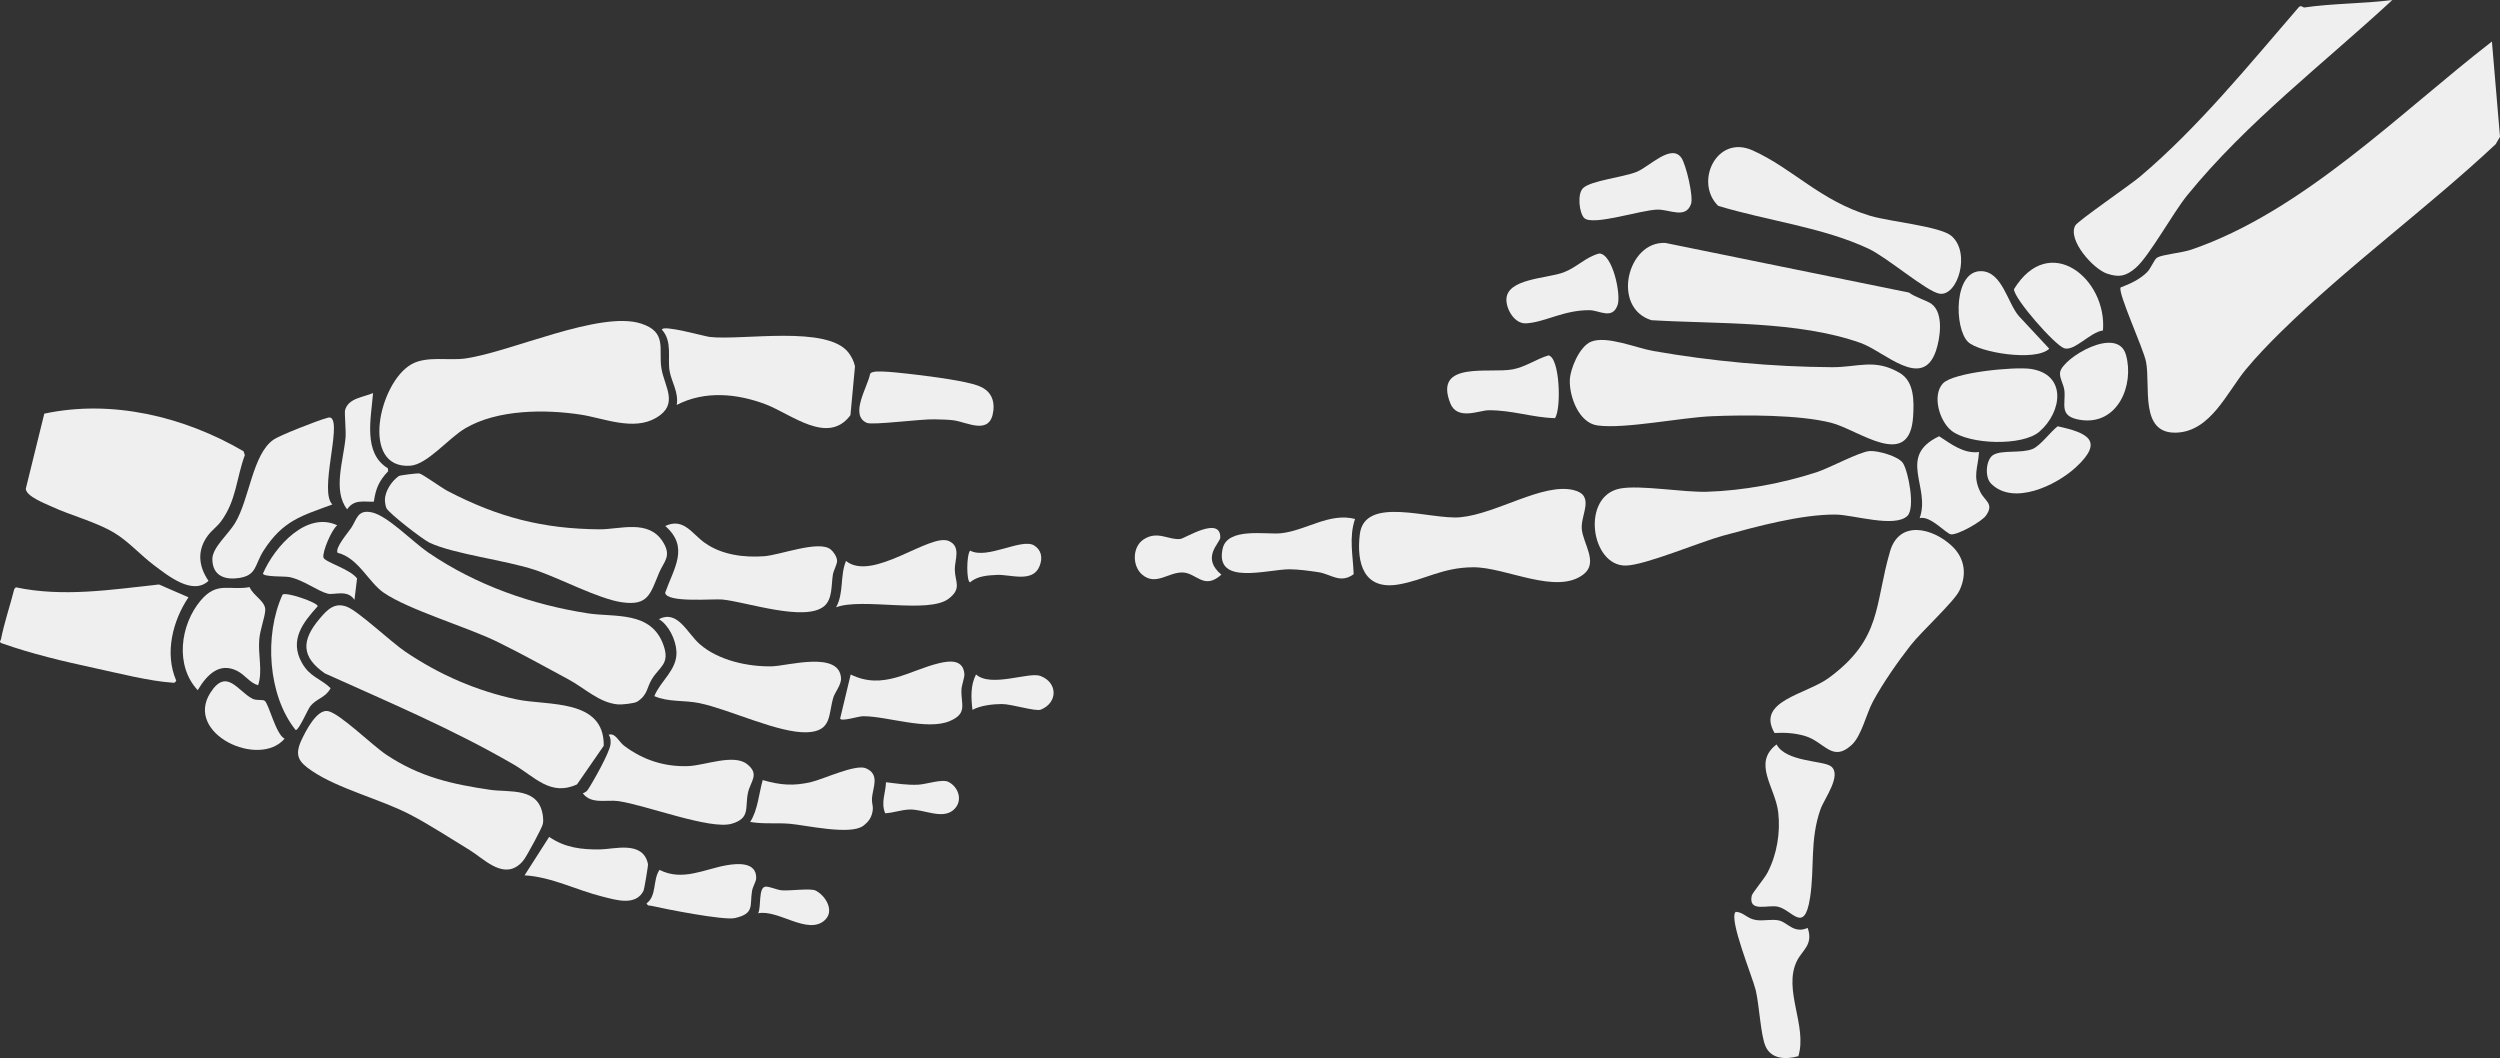 <?xml version="1.0" encoding="UTF-8"?>
<svg xmlns="http://www.w3.org/2000/svg" id="Layer_1" viewBox="0 0 1304.81 552.22">
  <rect x="0" y="0" width="1304.81" height="552.22" fill="#333333" stroke="none"/>
  <path d="M1300.58,21.69c-47.71,36.89-98.68,88.75-157,108.64-4.8,1.64-14.94,2.51-17.66,4.09-1.68.97-3.11,5.44-5.31,7.64-3.81,3.8-8.82,6.08-13.8,7.96-1.61,2.72,11.91,31.89,13.25,38.77,2.48,12.75-3.58,37.69,15.82,37.02,17.92-.62,26.52-21.19,36.25-32.95,5.64-6.82,12-13.4,18.31-19.61,34.71-34.17,76.38-64.54,112.12-97.99l2.25-3.87-4.22-49.69h0Z" style="fill:#efefef;"></path>
  <path d="M819.32,198.62c-.21,8.42,4.71,22.12,14.48,23.44,14.3,1.93,43.38-4.15,59.76-4.83,17.51-.72,45.49-.81,62.18,3.43,14.32,3.63,40.97,25.21,42.76-3.23.5-8.01.65-18.27-6.93-22.75-13.12-7.75-21.88-2.95-35.39-3.03-30.91-.18-62.79-3.11-93.16-8.44-9.25-1.62-24.4-8.17-32.6-4.87-6.02,2.43-10.96,14.17-11.11,20.28h0Z" style="fill:#efefef;"></path>
  <path d="M1008.19,158.68c-2.38-1.79-8.9-3.66-11.84-5.98l-127.13-25.9c-19.86-1.1-28.33,33.73-7.32,40.32,34.55,2.07,76.43.23,109.2,11.88,12.52,4.45,32.25,24.94,39.31,4.13,2.25-6.62,4.14-19.65-2.22-24.44h0Z" style="fill:#efefef;"></path>
  <path d="M1202.54,3.91c-.36.05-1.85-1.57-2.94.07-25.95,30.01-52.21,62.45-82.65,88.19-5.32,4.5-32.42,23.05-33.8,25.51-4.17,7.47,9.25,22.71,16.61,25.15,6.32,2.09,9.8,1.34,14.91-3.02,6.97-5.95,19.49-28.78,26.91-37.9,31.01-38.11,71.22-68.78,107.05-101.91-15.15,1.96-31.01,1.72-46.09,3.92h0Z" style="fill:#efefef;"></path>
  <path d="M995.56,269.2c4.09-4.11.51-22.91-2.31-27.41-2.33-3.73-13.26-6.67-17.41-6.38-5.39.37-20.76,8.8-27.8,11.08-17.94,5.82-38.19,9.57-57.07,10.17-12.43.39-34.99-3.67-45.44-1.67-20.48,3.93-15.28,40.52,3.04,40.19,10.06-.18,38.54-12.27,50.66-15.58,17.64-4.81,40.77-11.17,58.86-11.04,9.05.07,31.03,7.12,37.46.64h.01Z" style="fill:#efefef;"></path>
  <path d="M709.71,278.93c-1.78,15.09,2.09,29.15,20.12,26.13,13.58-2.28,22.85-8.95,39.19-8.99,17.05-.04,43.49,14.75,57.59,3.58,7.71-6.11-.47-16.07-1.05-23.65s7.14-17.5-4.35-20.24c-16.07-3.84-40.09,12.46-59.06,14.21-15.62,1.44-50-11.68-52.44,8.96h0Z" style="fill:#efefef;"></path>
  <path d="M926.19,382.57c5.35-.29,10.5,0,15.68,1.49,10.45,3.02,14.29,14.08,24.5,4.8,5.23-4.75,7.61-16.17,11.21-22.82,5.13-9.48,12.94-20.69,19.62-29.23,5.6-7.15,22.58-22.69,25.4-28.45,4.08-8.35,2.97-17.03-3.91-23.45-10.05-9.39-27.4-13.64-32.22,2.84-8.21,28.03-4.04,45.4-31.82,65.96-11.88,8.79-38.3,12.03-28.47,28.86h.01Z" style="fill:#efefef;"></path>
  <path d="M1018.38,123.04c-5.95-4.93-32.37-7.43-42.03-10.32-26.41-7.89-40.27-24.58-61.57-34.21-18.87-8.53-30.57,16.63-18.02,28.93,25.25,7.69,54.66,11.17,78.5,22.37,9.74,4.58,30.31,22.36,36.97,23.46,9.62,1.59,16.55-21.61,6.14-30.24h.01Z" style="fill:#efefef;"></path>
  <path d="M914.27,467.49c-1.83,8.93,8.32,4.58,13.6,5.72,7.55,1.63,13.83,14.54,16.83-4.61,2.46-15.69-.2-30.32,5.49-46.31,1.94-5.44,11.53-18.07,5.27-22.44-4.24-2.96-23.35-2.17-28.24-11.33-12.74,9.84-.68,22.24.87,35.4,1.25,10.59-.68,22.15-5.62,31.58-1.69,3.23-7.91,10.55-8.2,11.99Z" style="fill:#efefef;"></path>
  <path d="M1014.01,200.17c-5.66,6.14-1.86,19.66,4.6,24.69,9.25,7.19,36.95,8.11,45.82.42,12.01-10.42,14.31-29.95-4.56-32.74-8.3-1.23-40.43,1.74-45.86,7.63h0Z" style="fill:#efefef;"></path>
  <path d="M938.61,551.23c4.78-15.73-8.07-34.52-.83-49.55,2.79-5.79,8.77-8.54,5.69-17.38-7.25,3.2-10.49-2.9-14.98-3.89-3.84-.84-7.93.38-12.01-.23-4.73-.7-6.31-4.06-10.56-4.28-3.94,3.32,8.8,34.04,10.42,40.85,1.9,8,2.55,22.95,5,28.99,2.9,7.16,10.69,7.34,17.28,5.5h-.01Z" style="fill:#efefef;"></path>
  <path d="M706.51,299.69c-.35-9.99-2.56-19.08.71-28.84-13.42-3.44-25.54,6.04-38.59,7.46-7.74.84-28.06-3.31-30.52,8.12-4.19,19.49,23.58,10.65,35.04,10.69,4.48.02,10.46.84,14.98,1.52,6.51.98,11.35,6.19,18.38,1.05h0Z" style="fill:#efefef;"></path>
  <path d="M1051.14,150.93c.03,5.04,21.45,29.34,26.22,30.84,5.36,1.69,13.56-8.46,20.23-9.29,2.2-27.1-28.03-51.62-46.45-21.55Z" style="fill:#efefef;"></path>
  <path d="M811.62,218.25c3.41-5.38,2.43-31.83-3.46-32.76-6.28,1.9-11.9,5.96-18.41,7.25-12.13,2.41-41.66-4.71-32.82,17.71,3.6,9.13,15.06,3.75,19.89,3.68,12.31-.16,23.13,3.86,34.8,4.11h0Z" style="fill:#efefef;"></path>
  <path d="M1001.91,270.42c5.66-1.46,13.79,8.19,16.38,8.47,3.55.38,16.04-6.65,18.25-9.81,4.42-6.31-.7-7.5-3.06-12.48-3.97-8.34-1.1-12.18-.59-20.68-7.97,1.03-14.62-4.21-20.82-8.23-22.09,10.49-4.25,26.47-10.16,42.73Z" style="fill:#efefef;"></path>
  <path d="M786.23,156.41c-.01,5.12,4.25,12.66,10.24,12.35,9.77-.5,19.75-7.04,33.26-6.86,5.04.07,11.88,5.16,14.58-2.84,1.79-5.31-2.61-26.68-9.66-26.75-7.08,1.85-11.73,7.33-18.7,9.9-8.76,3.23-29.69,3.17-29.72,14.19h0Z" style="fill:#efefef;"></path>
  <path d="M826.86,113.8c4.43,4.28,30.06-4.39,38.39-4.4,6.46-.01,14.52,4.91,17.33-2.9,1.38-3.83-2.61-20.7-5.03-24.13-5.33-7.57-16.69,4.62-23.29,7.31-7.06,2.87-23.93,4.55-28.03,8.51-3.17,3.07-1.94,13.13.63,15.62h0Z" style="fill:#efefef;"></path>
  <path d="M1069.56,182l-15.89-17.05c-5.84-6.77-8.67-22.94-19.36-23.42-14.76-.66-14.47,29.86-7.14,36.93,5.72,5.52,35.24,10.41,42.39,3.54Z" style="fill:#efefef;"></path>
  <path d="M1075.23,194.2c-.53,2.93,1.89,6.39,2.23,9.65.75,7.24-3.12,13.57,8.42,15.32,19.4,2.95,28.18-18.19,23.7-33.98-4.41-15.53-33.01,1.65-34.35,9.01Z" style="fill:#efefef;"></path>
  <path d="M1039.15,252.37c11.59,11.76,34.11.98,44.38-8.56,14.62-13.58,6.47-17.86-9.58-21.32-3.71,2.8-9.07,10.23-13.12,11.85-6.01,2.41-15.94.37-20.48,3.09-3.83,2.29-4.61,11.49-1.2,14.94h0Z" style="fill:#efefef;"></path>
  <path d="M637.47,299.93c-10.86-9.05-.58-16.47-.57-19.47.03-11.36-18.46.56-20.85.84-6.09.71-11.97-4.61-19.27.3-5.87,3.95-5.89,13.87-.65,18.31,7.17,6.08,13.72-1.41,21.22-1.12,7.2.28,11.02,9.3,20.12,1.14h0Z" style="fill:#efefef;"></path>
  <path d="M108.83,303.16c-5.29-7.7-6.04-15.94-.36-23.62,2.05-2.78,4.92-4.73,6.96-7.53,7.93-10.83,7.86-22.15,12.35-34.49l-.65-1.98c-31.26-18.27-68.91-27.15-104.01-19.65l-9.66,39.21c.18,3.9,9.78,7.57,13.2,9.16,10.33,4.81,23.14,7.98,32.91,13.79,7.42,4.41,13.78,11.68,20.81,16.96,7.54,5.67,20.21,15.86,28.45,8.14h0Z" style="fill:#efefef;"></path>
  <path d="M342.49,218.06c12.04-7.09,4.27-16.24,2.72-25.8-1.61-9.96,3.23-18.92-10.64-23.39-21.46-6.91-68.18,14.95-91.81,18.24-8.55,1.19-19.99-1.44-27.88,2.93-17.15,9.52-27.01,54.89-.74,53.03,8.89-.63,19.94-14.37,28.66-19.51,16.88-9.94,41.75-9.99,60.32-7.15,12.01,1.84,27.46,8.66,39.37,1.65h0Z" style="fill:#efefef;"></path>
  <path d="M332.58,366.22c5.55-3.57,4.99-7.47,7.69-11.82,4.1-6.61,9.45-7.88,6.04-17.61-6.36-18.14-25.5-14.5-39.48-16.67-29.05-4.5-58.3-14.62-83.4-31.8-7.9-5.41-21.03-19-29.2-20.86-7.73-1.76-7.96,3.67-10.95,8.09-1.75,2.58-8.51,10.4-7.11,12.96,10.87,2.65,16.16,15.41,24.11,20.85,13.24,9.05,43.21,17.73,59.5,25.72,12.16,5.96,25,13.08,37.01,19.57,8.51,4.6,16.05,12.22,25.85,13.01,1.81.15,8.48-.5,9.94-1.44h0Z" style="fill:#efefef;"></path>
  <path d="M301.17,409.38l13.94-20.15c.34-24.8-29.43-20.78-45.45-24.19-20.7-4.4-40.12-12.74-58.1-24.91-7.64-5.17-24.53-21.21-30.55-23.47-6.44-2.41-10.18,1.49-14.28,6.36-9.52,11.29-9.51,19.85,2.82,28.43,33.48,15.1,66.51,28.98,98.57,47.57,10.94,6.34,19.2,16.8,33.05,10.36h0Z" style="fill:#efefef;"></path>
  <path d="M200.9,260.98c0,1.11.35,3.42.82,4.29,1.57,2.9,19.08,16.41,22.55,18.02,12.78,5.95,39.39,9.03,54.83,14.13,13.01,4.3,33.18,15.17,45.56,16.93,13.74,1.95,14.74-4.43,19.4-15.54,2.41-5.74,6.74-8.54,1.8-16.2-7.55-11.72-22.28-6.27-33-6.35-29.33-.21-52.87-6.21-79.44-20.11-3.22-1.69-12.76-8.69-14.63-9.07-.69-.14-9.96.9-10.64,1.38-3.59,2.5-7.24,7.73-7.25,12.52h0Z" style="fill:#efefef;"></path>
  <path d="M270.4,451.77c1.43-1.06,2.19-1.91,3.25-3.38,1.56-2.16,9.23-16.19,9.66-18.31.27-1.37.24-2.49.08-3.87-1.79-15.63-17.37-12.49-27.62-14-19.86-2.92-36.5-6.61-54.02-18.22-7.41-4.91-24.42-21.7-30.56-22.85-5.72-1.07-11.39,9.89-13.8,15.03-3.92,8.37-1.28,11.61,5.26,16.08,13.88,9.5,36.19,14.9,51.78,23.08,10.07,5.28,20.79,12.33,30.68,18.33,6.98,4.24,16.56,14.61,25.3,8.1h0Z" style="fill:#efefef;"></path>
  <path d="M345.47,172.06c5.65,6.24,2.82,15.06,4.02,21.65,1.05,5.75,4.79,11.03,3.71,17.64,14.67-7.6,31.52-5.97,46.44-.31,13.29,5.04,32.52,21.51,44.22,5.65l2.38-25.47c-.55-2.59-1.7-4.87-3.21-6.94-10.84-14.8-55.45-6.44-72.68-8.42-2.6-.3-24.64-6.54-24.88-3.8h0Z" style="fill:#efefef;"></path>
  <path d="M91.99,355.26c-6.22-14.31-1.82-31.32,6.38-43.52l-15.4-6.69c-24.71,2.7-50.09,6.72-74.69,1.48l-.83.94c-2.15,8.54-5.24,17.53-6.93,26.13-.17.89-1.24,1.33.3,2.1,15.84,5.6,32.22,9.46,48.54,12.98,12.04,2.6,28.81,6.87,40.68,7.62,1.16.07,1.13.21,1.94-1.05h.01Z" style="fill:#efefef;"></path>
  <path d="M438.94,353.81c-.99-14.2-27.95-6.26-35.87-6.05-12.3.34-28.1-2.97-37.91-11.61-6.57-5.78-11.51-18.07-21.25-12.98,5.05,2.97,8.84,10.68,9.15,16.9.48,9.58-8.33,15.22-11.54,23.26,7.56,3.27,15.42,1.97,23.6,3.67,15.86,3.31,41.4,15.83,56.22,15.19,12.88-.56,10.94-9.13,13.57-18.08.82-2.79,4.3-6.71,4.04-10.31h-.01Z" style="fill:#efefef;"></path>
  <path d="M173.47,263.28c-6.97-6.6,4.73-41.25-.64-45.15-1.01-.54-1.9-.03-2.86.23-4.32,1.18-23.92,8.83-27.14,11.05-11.07,7.6-12.55,30.97-20.15,43.59-3.64,6.04-11.97,12.84-11.85,18.99.17,9,7.15,10.72,13.97,9.68,9.36-1.43,8.05-6.93,12.79-14.31,10.23-15.95,20.11-18.17,35.89-24.08h0Z" style="fill:#efefef;"></path>
  <path d="M436.9,292.64c-.12-2.11-1.8-4.58-3.3-5.84-6.04-5.07-26.39,2.9-34.79,3.51-10.39.76-22.04-.65-30.95-6.97-6.86-4.87-11.04-13.28-20.64-8.81,12.71,11.12,4.44,22.05-.05,34.82.61,5.43,25.16,3.08,29.87,3.55,12.53,1.25,42.98,11.76,53.02,3.54,4.51-3.69,3.75-10.87,4.64-16.53.35-2.22,2.3-5.51,2.2-7.28h0Z" style="fill:#efefef;"></path>
  <path d="M317.67,383.5c1.1,1.42,1.16,3.31.95,5.07-.49,4.24-9.13,19.63-11.86,23.68-.76,1.12-1.55,1.26-2.57,1.8,4.4,5.91,12.42,3.18,18.64,4.08,14.31,2.08,47.96,15.1,59.13,11.78,9.73-2.89,6.8-8.27,8.4-16.04,1.25-6.08,6.39-9.75-.55-15.13s-22.03.76-30.46,1.1c-12.21.49-23.64-3.05-33.69-10.68-2.64-2-4.59-6.91-7.99-5.65h0Z" style="fill:#efefef;"></path>
  <path d="M138.43,318.7c.42-4.84-6.29-7.7-8.15-12.26-10.79,1.9-17-3.18-25.57,7.01-10.63,12.63-13.5,34.02-1.51,46.76,4.83-8.13,11.27-14.61,20.41-10.14,4.35,2.13,6.76,6.39,11.1,7.57,2.5-7.46-.1-15.63.61-23.94.43-5.04,2.77-10.97,3.12-15h-.01Z" style="fill:#efefef;"></path>
  <path d="M441.54,292.78c-3.23,7.91-1.01,16.75-5.18,24.19,13.58-5.2,48.32,3.63,58.85-4.55,6.95-5.4,3.17-8.7,3.12-15.29-.03-4.88,3.39-11.9-3.11-14.76-9.79-4.32-39.82,21.54-53.68,10.41h0Z" style="fill:#efefef;"></path>
  <path d="M503.34,351.83c-.62-8.06-8.24-6.88-13.23-5.69-15.53,3.69-29.09,14.31-46.11,5.89l-5.52,23.04c.86,1.68,9.36-1.26,12.05-1.26,12.59-.02,33.37,7.57,45.2,2.52,9.45-4.03,5.75-8.68,6.08-16.43.1-2.29,1.66-6.36,1.53-8.06h0Z" style="fill:#efefef;"></path>
  <path d="M452.5,220.73c2.96,1.27,28.42-2.11,35.32-1.87,3.05.1,6.97.11,9.88.51,7.28,1.01,19.2,8.13,20.74-4.93.79-6.68-2.15-10.97-7.84-13.11-6.71-2.52-24.1-4.78-31.79-5.69-4.5-.53-19.28-2.4-22.73-1.54-.81.2-1.56.26-1.99,1.18-1.23,6.71-10.94,21.46-1.58,25.46h0Z" style="fill:#efefef;"></path>
  <path d="M455.56,422.35c.15-1.46-.64-3.64-.46-5.82.46-5.58,4.23-12.31-3.12-15.53-5.34-2.34-22.03,5.59-28.47,7.13-9.25,2.22-16.3,1.67-25.43-.99-2.02,7.12-2.6,15.81-6.55,21.85,6.86,1.22,13.94.35,20.84.97,8.46.76,31.45,6.07,38.17,1.05,3.03-2.27,4.62-4.7,5.02-8.66Z" style="fill:#efefef;"></path>
  <path d="M286.63,436.79l-12.85,20.07c14.13.8,27.17,7.77,40.75,11.12,6.78,1.67,17.26,5.12,21.37-3.11.33-.67,2.45-13.17,2.31-13.85-2.57-12.51-17.53-7.75-25.21-7.68-9.54.08-18.07-.85-26.39-6.55h.02Z" style="fill:#efefef;"></path>
  <path d="M394.67,458.48c.33-8.88-10.1-7.8-15.36-6.9-11.5,1.96-23.11,8.56-35.09,2.43-3.62,5.18-1.31,13.48-6.77,17.49.75,1.51,1.43,1.02,2.44,1.25,7.56,1.73,37.9,7.73,43.7,6.41,10.36-2.36,7.63-6.48,8.92-14.17.38-2.25,2.1-4.95,2.16-6.51h0Z" style="fill:#efefef;"></path>
  <path d="M172.55,359.15c-5.56-5.24-10.76-5.74-14.97-13.2-6.72-11.91.59-21.08,8.23-29.54.13-1.91-16.49-7.62-18.33-6.08-9.72,21.17-7.61,52.81,6.86,70.72,1.71.06,6.19-10.7,7.69-12.56,3.17-3.95,7.91-4.3,10.53-9.34h0Z" style="fill:#efefef;"></path>
  <path d="M168.81,290.97c-.64-2.98,4.34-14.73,7.22-16.8-15.75-7.46-32.46,10.62-38.79,25.17.22,1.85,11.41,1.36,13.74,1.83,7.45,1.5,14.78,7.36,20.12,8.69,3.27.81,10.31-2.38,13.9,3.23l1.36-11.18c-3.63-4.95-17.04-8.61-17.54-10.95h0Z" style="fill:#efefef;"></path>
  <path d="M148.55,385.53c-4.57-2.11-8.23-18.28-10.42-19.78-1.22-.83-4.13.07-6.4-1.09-7.63-3.91-13.45-16.37-21.93-3.09-13.63,21.35,25.38,39.61,38.75,23.96Z" style="fill:#efefef;"></path>
  <path d="M194.71,205.12c-4.66,2.17-13,2.54-14.63,9.04-.33,1.3.56,10.95.28,14.12-1.05,11.95-6.82,27.81.82,37.54,3.74-5.45,8.68-3.73,13.95-4.01.99-6.95,2.75-10.89,7.47-15.87l-.16-1.52c-13.12-7.98-8.75-26.11-7.73-39.3Z" style="fill:#efefef;"></path>
  <path d="M509.41,352.01c-2.95,5.71-2.61,12.27-1.86,18.48,4.11-2.27,10.67-3.03,15.29-3.04,5.22-.01,17.67,4.05,20.44,2.91,8.88-3.65,8.87-14.11-.28-17.57-5.98-2.26-25.76,6.21-33.59-.77h0Z" style="fill:#efefef;"></path>
  <path d="M497.49,422.85c5.31-4.41,3.07-12.03-2.54-14.79-3.23-1.59-11.35,1.25-15.59,1.48-5.63.31-11.35-.6-16.93-1.27-.19,5.64-2.76,10.52-.44,16.19,4.33-.21,8.46-1.84,12.81-1.95,7.35-.18,16.79,5.25,22.69.35h0Z" style="fill:#efefef;"></path>
  <path d="M506.35,303.94c3.67-3.36,9.32-3.65,13.89-3.88,7.16-.36,18.83,4.41,22.39-4.72,1.68-4.32.85-8.34-2.9-10.66-6.46-3.99-24.57,7.48-33.36,2.71-1.99,1.89-2.04,16.41-.02,16.55h0Z" style="fill:#efefef;"></path>
  <path d="M430.28,480.44c5.65-4.92.57-13.05-4.61-15.64-2.64-1.32-13.43.24-17.68-.12-2.52-.21-6.67-2.15-8.49-1.92-3.84.49-2.08,10.7-3.81,13.9,10.41-2.12,25.76,11.47,34.6,3.78h-.01Z" style="fill:#efefef;"></path>
</svg>
